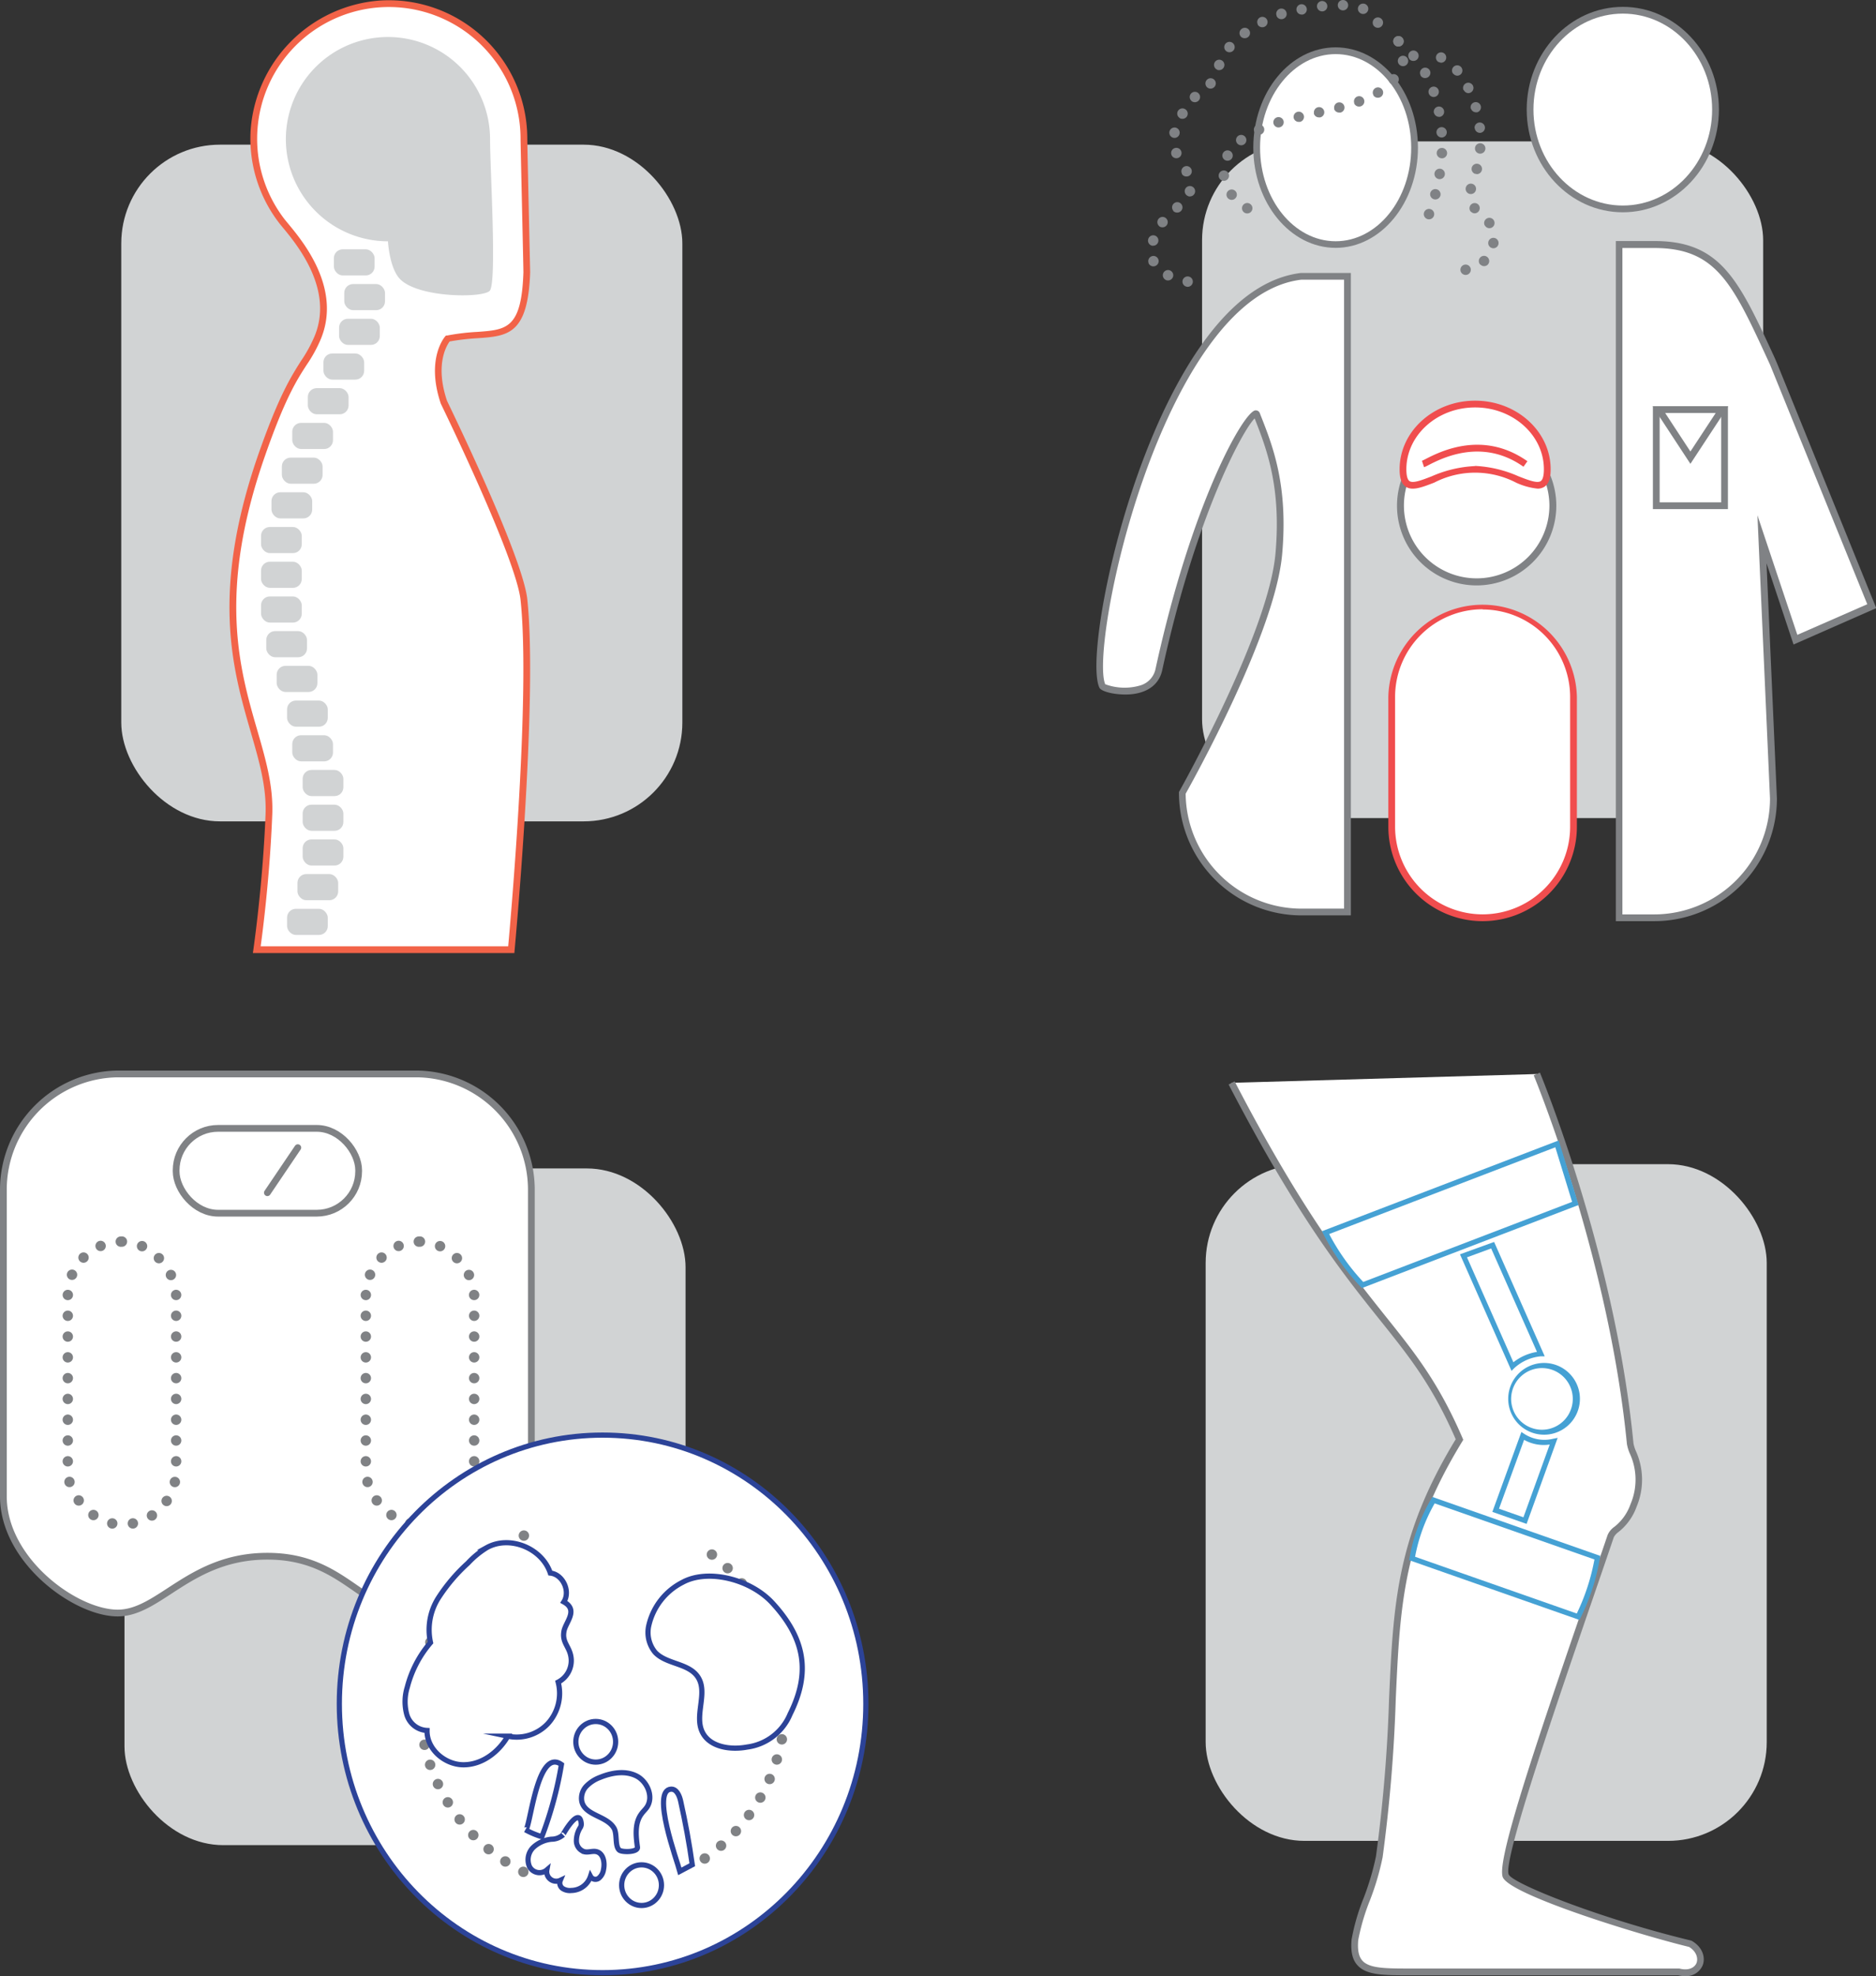 <svg xmlns="http://www.w3.org/2000/svg" viewBox="0 0 361.07 380.17"><rect x="0" y="0" width="361.07" height="380.17" fill="#333333" stroke="none"/><defs><style>.cls-1{fill:#d1d3d4;}.cls-2,.cls-4,.cls-5,.cls-6{fill:#fff;}.cls-2,.cls-3,.cls-4{stroke:#808285;}.cls-2,.cls-3,.cls-4,.cls-5{stroke-miterlimit:10;}.cls-2,.cls-3{stroke-width:1.3px;}.cls-3{fill:none;}.cls-3,.cls-4{stroke-linecap:round;}.cls-4{stroke-width:2px;stroke-dasharray:0 4;}.cls-5{stroke:#2c4398;}.cls-7{fill:#808285;}.cls-8{fill:#45a1d4;}.cls-9{fill:#f04d4e;}.cls-10{fill:#f26348;}</style></defs><title>services2</title><g id="Layer_2" data-name="Layer 2"><g id="Layer_6" data-name="Layer 6"><rect class="cls-1" x="23.96" y="224.78" width="107.99" height="130.18" rx="19" ry="19"/><path class="cls-2" d="M80.27,310.31c-10.72,0-13.9-10.93-28.81-10.93s-20.7,10.93-28.81,10.93-22-10.1-22-22.45V229.05a22.29,22.29,0,0,1,22-22.45H80.27a22.29,22.29,0,0,1,22,22.45v58.81C102.27,300.21,91,310.31,80.27,310.31Z"/><rect class="cls-3" x="33.9" y="217.07" width="35.13" height="16.32" rx="8.07" ry="8.07"/><line class="cls-3" x1="51.46" y1="229.45" x2="57.32" y2="220.78"/><rect class="cls-4" x="13.05" y="238.85" width="20.85" height="54.43" rx="10.42" ry="10.42"/><rect class="cls-4" x="70.41" y="238.85" width="20.85" height="54.43" rx="10.42" ry="10.42"/><ellipse class="cls-5" cx="115.98" cy="327.79" rx="50.67" ry="51.71"/><path class="cls-4" d="M100.83,295.41a36.2,36.2,0,0,0,1.44,65.42"/><path class="cls-4" d="M135.64,357.53a36.3,36.3,0,0,0-.37-59.74"/><path class="cls-5" d="M131.37,304.4a12.43,12.43,0,0,0-6.48,8.23,6,6,0,0,0,1.2,5.24c2.11,2.26,6.19,2.06,8.06,4.5,2.36,3.08-.71,7.61,1.11,11,1.48,2.77,5.42,3.31,8.54,2.72a10.41,10.41,0,0,0,8.27-6.34c4-8,2.88-14.56-3.43-21.4C144.4,303.76,136.22,301.75,131.37,304.4Z"/><path class="cls-5" d="M108.52,308.17c1.32-2.06-.2-5.31-2.6-5.55-1.6-4.81-7.82-7.32-12.2-4.91a17.38,17.38,0,0,0-3.66,3,33.34,33.34,0,0,0-5.71,6.73A11.44,11.44,0,0,0,82.86,316a21.28,21.28,0,0,0-4.47,8.58,9.36,9.36,0,0,0-.09,5.27,4.26,4.26,0,0,0,3.89,3.05c-.07,3.6,3.43,6.59,7,6.6s6.75-2.41,8.55-5.5a8.25,8.25,0,0,0,7.69-2.4,8.64,8.64,0,0,0,2-8,4.66,4.66,0,0,0,2.52-4.25c-.09-2.47-1.76-3.13-1.43-5.37C108.71,312.18,111.48,309.8,108.52,308.17Z"/><path class="cls-5" d="M118.17,351.69c-1.41-2.38-5.51-2.39-6.18-5.08a3.35,3.35,0,0,1,.88-3,7.21,7.21,0,0,1,2.67-1.7c2.21-.9,4.79-1.33,6.93-.27s3.41,4.09,2,6.08c-.3.43-.71.79-1,1.21-1.33,1.76-1.09,4.23-.78,6.43.13,1-3,1-3.5.55C118.3,355.14,118.84,352.81,118.17,351.69Z"/><path class="cls-5" d="M130.85,360l2.39-1.27q-.87-6.15-2.23-12.21c-.23-1.07-.79-2.38-1.85-2.33C125.29,344.39,130.31,357.94,130.85,360Z"/><path class="cls-5" d="M108.35,353a3.37,3.37,0,0,1-2.2.82,6,6,0,0,0-3.54,1.6,3.32,3.32,0,0,0-.69,3.69,2.17,2.17,0,0,0,3.33.62,1.84,1.84,0,0,0,2.59,2,1.3,1.3,0,0,0,.45,1.57,2.55,2.55,0,0,0,1.67.38,3.94,3.94,0,0,0,3.69-2.72,1.08,1.08,0,0,0,1.59.37,2.62,2.62,0,0,0,.91-1.63c.3-1.35,0-3.14-1.33-3.48-.77-.2-1.6.2-2.37,0a2.18,2.18,0,0,1-1.51-2,4.82,4.82,0,0,1,.7-2.58,1.32,1.32,0,0,0,.24-.73C111.57,347.09,108.09,353.31,108.35,353Z"/><path class="cls-5" d="M101.12,352a16,16,0,0,0,3.17,1.34,71.88,71.88,0,0,0,3.77-13.89C103.24,336,102,352.5,101.12,352Z"/><ellipse class="cls-5" cx="123.48" cy="362.66" rx="3.83" ry="3.91"/><ellipse class="cls-5" cx="114.66" cy="335.08" rx="3.83" ry="3.91"/><rect class="cls-1" x="232.05" y="223.96" width="107.99" height="130.18" rx="19" ry="19"/><path class="cls-6" d="M295.8,206.62s14.41,34.5,18,71.12c.18,1.85,3.17,5.33.65,11.89-1.63,4.23-3.95,4.58-4.39,5.88-7.73,22.74-21.8,62.18-20.19,65.42,1.48,3,24.22,10.3,35.49,13,3.59,2.09,2,6.51-2.28,5.4H271.66c-7.53,0-11.43.08-10.87-6.2.3-3.51,4.07-11.62,4.69-15.95,5.27-37.07-1.61-52.49,15.43-80.27-10.2-23.66-19.78-22.27-43.86-68.6"/><path class="cls-7" d="M324.36,380.17A5.76,5.76,0,0,1,323,380H271.36c-5,0-8.32,0-10.07-1.91-1-1.08-1.36-2.67-1.15-5a40.6,40.6,0,0,1,2.28-7.87,50.3,50.3,0,0,0,2.41-8.11,292.71,292.71,0,0,0,2.52-30.28c.81-18.08,1.39-31.17,12.83-49.95-4.51-10.37-8.95-15.91-14.56-22.91-7.07-8.83-15.88-19.81-29.15-45.34l1.16-.6c13.2,25.41,22,36.34,29,45.13,5.72,7.14,10.24,12.78,14.87,23.51l.13.31-.17.29c-11.44,18.65-12,31.64-12.82,49.62a295.72,295.72,0,0,1-2.53,30.4,51.15,51.15,0,0,1-2.47,8.36,41,41,0,0,0-2.22,7.56c-.17,1.93.09,3.2.82,4,1.37,1.49,4.58,1.48,9.11,1.49l51.87,0c1.91.5,3-.27,3.31-1.08s.06-2.17-1.44-3.08c-9.72-2.36-34.1-9.89-35.82-13.34-1.38-2.76,5.8-24.16,16.1-54.09,1.45-4.22,2.83-8.23,4.05-11.83a3.75,3.75,0,0,1,1.3-1.56,9.52,9.52,0,0,0,3.1-4.35,12,12,0,0,0-.13-9.74,8,8,0,0,1-.56-1.84c-3.53-36.11-17.8-70.59-17.94-70.93l1.2-.51c.14.35,14.49,35,18,71.31a7,7,0,0,0,.47,1.5,13.39,13.39,0,0,1,.14,10.68,10.84,10.84,0,0,1-3.48,4.87,3,3,0,0,0-.91,1c-1.22,3.6-2.6,7.61-4.05,11.83-6.93,20.15-17.41,50.6-16.17,53.09.9,1.8,17.66,8.48,35.06,12.68l.18.07c2.22,1.3,2.63,3.37,2.06,4.75A3.49,3.49,0,0,1,324.36,380.17Z"/><path class="cls-6" d="M303.2,231.51l-41,15.7a42.13,42.13,0,0,1-7.11-10.08l44.54-17.08Z"/><path class="cls-8" d="M262.11,247.8l-.23-.25a43,43,0,0,1-7.2-10.2l-.25-.49L300,219.39l3.83,12.42Zm-6.29-10.4a42.19,42.19,0,0,0,6.56,9.22l40.2-15.41-3.23-10.5Z"/><path class="cls-6" d="M303.75,311l-32-11.22a33.92,33.92,0,0,1,4.13-11.22l31.53,11.06A41.24,41.24,0,0,1,303.75,311Z"/><path class="cls-8" d="M304,311.64,271.2,300.13l.09-.43a33.91,33.91,0,0,1,4.2-11.39l.22-.33L308,299.31l-.07.41a41,41,0,0,1-3.73,11.52Zm-31.65-12.16,31.13,10.92A40.77,40.77,0,0,0,306.88,300l-30.75-10.79A32.79,32.79,0,0,0,272.36,299.48Z"/><path class="cls-6" d="M291.09,262.88l-9.42-21.29,5.64-2.05,9.25,20.93A9.18,9.18,0,0,0,291.09,262.88Z"/><path class="cls-8" d="M290.92,263.72,281,241.3l6.57-2.38,9.74,22-.72,0a8.74,8.74,0,0,0-5.16,2.29Zm-8.57-21.84,8.93,20.19a9.85,9.85,0,0,1,4.54-2L287,240.17Z"/><path class="cls-6" d="M287.87,290.55l5.21-14.3a7.56,7.56,0,0,0,5.95,1l-5.52,15.26Z"/><path class="cls-8" d="M293.82,293.16l-6.59-2.31,5.59-15.37.53.35a7.09,7.09,0,0,0,5.59.95l.86-.17Zm-5.31-2.92,4.7,1.65,5.06-14a7.67,7.67,0,0,1-4.93-.9Z"/><circle class="cls-6" cx="297.18" cy="269.12" r="6.4"/><path class="cls-8" d="M297.18,276a6.9,6.9,0,1,1,6.84-7.83h0a6.91,6.91,0,0,1-5.91,7.77A7.26,7.26,0,0,1,297.18,276Zm0-12.8a7.16,7.16,0,0,0-.8,0,5.93,5.93,0,1,0,.8,0Z"/><rect class="cls-1" x="231.36" y="27.2" width="107.99" height="130.18" rx="19" ry="19"/><ellipse class="cls-6" cx="257.07" cy="28.39" rx="15.19" ry="18.63"/><path class="cls-7" d="M257.07,47.68c-8.74,0-15.85-8.65-15.85-19.29s7.11-19.28,15.85-19.28,15.84,8.65,15.84,19.28S265.8,47.68,257.07,47.68Zm0-37.27c-8,0-14.55,8.07-14.55,18s6.53,18,14.55,18,14.54-8.07,14.54-18S265.09,10.41,257.07,10.41Z"/><path class="cls-6" d="M259.34,53.16h-8.85c-27.44,3.21-41.81,71.61-38.31,78.85.37.76,9.56,2.78,10.87-3.22,7.32-33.69,18.09-50.93,18.82-49.06,2.34,6,5.46,13.51,4.25,26.88-1.4,15.53-18.57,45.91-18.57,45.91a23,23,0,0,0,22.94,22.93h8.85Z"/><path class="cls-7" d="M260,176.1h-9.5a23.61,23.61,0,0,1-23.59-23.58v-.17l.09-.15c.17-.3,17.11-30.44,18.48-45.65,1.16-12.84-1.69-20.17-4-26.06-2.4,2.38-11.42,19.16-17.79,48.44-.56,2.59-2.59,4.22-5.71,4.6-2.6.31-5.94-.34-6.38-1.24-2.49-5.17,3.2-36.91,15.14-58.67,7.14-13,15.1-20.1,23.68-21.11H260ZM228.2,152.69a22.32,22.32,0,0,0,22.29,22.11h8.2v-121h-8.2c-8.06.95-15.7,7.82-22.62,20.43C216,95.9,210.68,126.85,212.72,131.63a10.71,10.71,0,0,0,6.79.22,4.2,4.2,0,0,0,2.9-3.2c7-32.16,17-49.53,19.21-49.7a.82.82,0,0,1,.86.55l.16.41c2.37,6,5.32,13.54,4.13,26.76C245.4,121.76,229.66,150.1,228.2,152.69Z"/><rect class="cls-6" x="267.86" y="116.6" width="34.99" height="59.96" rx="17.5" ry="17.5"/><path class="cls-9" d="M285.36,177.21h0a18.17,18.17,0,0,1-18.15-18.15v-25a18.15,18.15,0,0,1,36.29,0v25A18.17,18.17,0,0,1,285.36,177.21Zm0-60a16.86,16.86,0,0,0-16.85,16.84v25a16.87,16.87,0,0,0,16.85,16.85h0a16.86,16.86,0,0,0,16.84-16.85v-25A16.85,16.85,0,0,0,285.36,117.25Z"/><circle class="cls-6" cx="284.21" cy="97.29" r="14.68"/><path class="cls-7" d="M284.21,112.62a15.33,15.33,0,1,1,15.33-15.33A15.35,15.35,0,0,1,284.21,112.62Zm0-29.36a14,14,0,1,0,14,14A14.05,14.05,0,0,0,284.21,83.26Z"/><ellipse class="cls-6" cx="312.34" cy="21.08" rx="17.85" ry="19.11"/><path class="cls-7" d="M312.34,40.84c-10.2,0-18.5-8.87-18.5-19.76s8.3-19.76,18.5-19.76,18.5,8.86,18.5,19.76S322.54,40.84,312.34,40.84Zm0-38.22c-9.48,0-17.2,8.28-17.2,18.46s7.72,18.46,17.2,18.46,17.19-8.28,17.19-18.46S321.82,2.62,312.34,2.62Z"/><path class="cls-6" d="M318.38,176.56H311.6V47h6.78C331,47,334.07,54.26,341.32,70l18.91,46.65L345.54,123l-6.44-19.28,2.22,49.89A23,23,0,0,1,318.38,176.56Z"/><path class="cls-7" d="M318.38,177.21H311V46.37h7.43c12.77,0,16.22,7.47,23.09,22.36l.44,1,19.16,47.26-15.92,7L340,108.36l2,45.24A23.62,23.62,0,0,1,318.38,177.21Zm-6.12-1.3h6.12a22.31,22.31,0,0,0,22.29-22.28l-2.42-54.5,7.68,23,13.46-5.89-18.68-46-.42-.92c-6.84-14.84-10-21.61-21.91-21.61h-6.12Z"/><path class="cls-7" d="M332.57,97.94H318.13V78.15h14.44Zm-13.14-1.3h11.84V79.45H319.43Z"/><polygon class="cls-6" points="319.28 78.8 325.35 88.05 331.42 78.8 319.28 78.8"/><path class="cls-7" d="M325.35,89.23l-7.27-11.08h14.55Zm-4.86-9.78,4.86,7.41,4.87-7.41Z"/><path class="cls-7" d="M239.55,40.93a1,1,0,0,1-.37-1.37h0a1,1,0,0,1,1.37-.37h0a1,1,0,0,1,.37,1.37h0a1,1,0,0,1-.87.5h0A1,1,0,0,1,239.55,40.93Zm-3.29-2.88h0a1,1,0,0,1,.2-1.4h0a1,1,0,0,1,1.4.2h0a1,1,0,0,1-.21,1.4h0a.92.92,0,0,1-.59.2h0A1,1,0,0,1,236.26,38.05Zm-1.7-4.13a1,1,0,0,1,.87-1.12h0a1,1,0,0,1,1.11.87h0a1,1,0,0,1-.87,1.12h-.12A1,1,0,0,1,234.56,33.92Zm1.24-3.11a1,1,0,0,1-.42-1.35h0a1,1,0,0,1,1.35-.42h0a1,1,0,0,1,.42,1.35h0a1,1,0,0,1-.89.53h0A1,1,0,0,1,235.8,30.81Zm2.3-3.25a1,1,0,0,1,.18-1.4h0a1,1,0,0,1,1.4.18h0a1,1,0,0,1-.18,1.4h0a1,1,0,0,1-.61.21h0A1,1,0,0,1,238.1,27.56Zm3.32-2.21a1,1,0,0,1,.5-1.33h0a1,1,0,0,1,1.32.49h0a1,1,0,0,1-.49,1.33h0a1,1,0,0,1-.42.09h0A1,1,0,0,1,241.42,25.35Zm3.7-1.53a1,1,0,0,1,.66-1.25h0a1,1,0,0,1,1.25.65h0a1,1,0,0,1-.66,1.25h0a1,1,0,0,1-.3.05h0A1,1,0,0,1,245.12,23.82ZM249,22.71a1,1,0,0,1,.75-1.2h0a1,1,0,0,1,1.2.74h0a1,1,0,0,1-.74,1.2h0l-.23,0h0A1,1,0,0,1,249,22.71Zm3.91-.88a1,1,0,0,1,.76-1.2h0a1,1,0,0,1,1.19.76h0a1,1,0,0,1-.76,1.19h0a.83.83,0,0,1-.22,0h0A1,1,0,0,1,252.87,21.83Zm3.9-.89a1,1,0,0,1,.71-1.22h0a1,1,0,0,1,1.22.71h0a1,1,0,0,1-.71,1.22h0a1.07,1.07,0,0,1-.25,0h0A1,1,0,0,1,256.77,20.94Zm3.85-1.09a1,1,0,0,1,.59-1.29h0a1,1,0,0,1,1.28.59h0a1,1,0,0,1-.59,1.29h0a1,1,0,0,1-.35.06h0A1,1,0,0,1,260.62,19.85Zm3.7-1.52a1,1,0,0,1,.34-1.38h0a1,1,0,0,1,1.37.34h0a1,1,0,0,1-.34,1.37h0a1.07,1.07,0,0,1-.52.14h0A1,1,0,0,1,264.32,18.33ZM267.58,16a1,1,0,0,1-.11-1.4h0a1,1,0,0,1,1.41-.1h0a1,1,0,0,1,.11,1.41h0a1,1,0,0,1-.76.34h0A1,1,0,0,1,267.58,16Zm2.27-3.29a1,1,0,0,1-.8-1.16h0a1,1,0,0,1,1.16-.81h0a1,1,0,0,1,.81,1.17h0a1,1,0,0,1-1,.82h0Zm-1.51-4.17h0a1,1,0,0,1,.21-1.41h0a1,1,0,0,1,1.4.21h0a1,1,0,0,1-.21,1.4h0a1,1,0,0,1-.59.2h0A1,1,0,0,1,268.34,8.55Z"/><path class="cls-7" d="M274.69,42.13a1,1,0,0,1-.59-1.29h0a1,1,0,0,1,1.28-.59h0a1,1,0,0,1,.6,1.28h0a1,1,0,0,1-1,.66h0A1.06,1.06,0,0,1,274.69,42.13ZM276,38.34a1,1,0,0,1-.71-1.22h0a1,1,0,0,1,1.22-.71h0a1,1,0,0,1,.72,1.22h0a1,1,0,0,1-1,.74h0A1.15,1.15,0,0,1,276,38.34Zm.93-3.89a1,1,0,0,1-.83-1.15h0a1,1,0,0,1,1.15-.83h0a1,1,0,0,1,.83,1.15h0a1,1,0,0,1-1,.84h-.16Zm.54-4a1,1,0,0,1-.95-1.05h0a1,1,0,0,1,1.05-.94h0a1,1,0,0,1,.95,1.05h0a1,1,0,0,1-1,.95h-.05Zm-1-4.93a1,1,0,0,1,.93-1.06h0a1,1,0,0,1,1.06.93h0a1,1,0,0,1-.93,1.06h-.06A1,1,0,0,1,276.48,25.55Zm-.5-3.83a1,1,0,0,1,.79-1.18h0a1,1,0,0,1,1.17.79h0a1,1,0,0,1-.78,1.18H277A1,1,0,0,1,276,21.72ZM275,18a1,1,0,0,1,.6-1.28h0a1,1,0,0,1,1.28.61h0a1,1,0,0,1-.61,1.27h0a1,1,0,0,1-.33.06h0A1,1,0,0,1,275,18Zm-1.57-3.5a1,1,0,0,1,.39-1.36h0a1,1,0,0,1,1.36.39h0a1,1,0,0,1-.39,1.36h0a1.09,1.09,0,0,1-.49.13h0A1,1,0,0,1,273.4,14.51Zm-2.15-3.14a1,1,0,0,1,.12-1.41h0a1,1,0,0,1,1.41.13h0a1,1,0,0,1-.12,1.41h0a1,1,0,0,1-.64.23h0A1,1,0,0,1,271.25,11.37Zm-2.72-2.62a1,1,0,0,1-.18-1.4h0a1,1,0,0,1,1.41-.18h0a1,1,0,0,1,.18,1.4h0a1,1,0,0,1-.79.39h0A1,1,0,0,1,268.53,8.75Z"/><path class="cls-7" d="M228.37,55.15h0a1,1,0,0,1-.76-1.19h0a1,1,0,0,1,1.19-.76h0a1,1,0,0,1,.76,1.19h0a1,1,0,0,1-1,.79h0A.76.76,0,0,1,228.37,55.15Zm-4-1.3h0a1,1,0,0,1-.46-1.34h0a1,1,0,0,1,1.34-.46h0a1,1,0,0,1,.46,1.34h0a1,1,0,0,1-.9.56h0A1,1,0,0,1,224.34,53.85Zm-3.29-3.24a1,1,0,0,1,.55-1.3h0a1,1,0,0,1,1.3.55h0a1,1,0,0,1-.55,1.3h0a1,1,0,0,1-.37.08h0A1,1,0,0,1,221.05,50.61Zm.67-3.34A1,1,0,0,1,221,46h0a1,1,0,0,1,1.23-.7h0a1,1,0,0,1,.69,1.23h0a1,1,0,0,1-1,.74h0A.84.84,0,0,1,221.72,47.27Zm1.41-3.73a1,1,0,0,1-.21-1.4h0a1,1,0,0,1,1.39-.22h0a1,1,0,0,1,.22,1.4h0a1,1,0,0,1-.81.41h0A1,1,0,0,1,223.13,43.54Zm2.67-3a1,1,0,0,1,.11-1.41h0a1,1,0,0,1,1.41.11h0a1,1,0,0,1-.11,1.41h0a1,1,0,0,1-.65.24h0A1,1,0,0,1,225.8,40.57Zm2.9-2.8a1,1,0,0,1-.67-1.24h0a1,1,0,0,1,1.25-.67h0a1,1,0,0,1,.67,1.25h0a1,1,0,0,1-1,.71h0A1,1,0,0,1,228.7,37.77Zm-1.24-4.33a1,1,0,0,1,.43-1.35h0a1,1,0,0,1,1.35.43h0a1,1,0,0,1-.43,1.35h0a1.11,1.11,0,0,1-.46.11h0A1,1,0,0,1,227.46,33.44Zm-2-3.57a1,1,0,0,1,.53-1.32h0a1,1,0,0,1,1.31.53h0a1,1,0,0,1-.52,1.31h0a1,1,0,0,1-.4.08h0A1,1,0,0,1,225.5,29.87Zm.36-3.33a1,1,0,0,1-.77-1.19h0a1,1,0,0,1,1.18-.77h0a1,1,0,0,1,.77,1.19h0a1,1,0,0,1-1,.79h0Zm1.22-3.8a1,1,0,0,1-.35-1.37h0A1,1,0,0,1,228.1,21h0a1,1,0,0,1,.36,1.37h0a1,1,0,0,1-.86.49h0A1,1,0,0,1,227.08,22.74Zm2.23-3.32a1,1,0,0,1-.05-1.41h0a1,1,0,0,1,1.41-.05h0a1,1,0,0,1,.05,1.41h0a1,1,0,0,1-.73.32h0A1,1,0,0,1,229.31,19.42Zm2.89-2.76a1,1,0,0,1,.23-1.39h0a1,1,0,0,1,1.4.23h0a1,1,0,0,1-.24,1.39h0a1,1,0,0,1-.58.19h0A1,1,0,0,1,232.2,16.66Zm2.12-3.21a1,1,0,0,1-.59-1.28h0a1,1,0,0,1,1.29-.59h0a1,1,0,0,1,.59,1.28h0a1,1,0,0,1-.94.66h0A.91.91,0,0,1,234.32,13.45ZM236,9.83a1,1,0,0,1-.14-1.41h0a1,1,0,0,1,1.41-.14h0a1,1,0,0,1,.15,1.4h0a1,1,0,0,1-.78.37h0A1,1,0,0,1,236,9.83Zm2.74-2.9A1,1,0,0,1,239,5.54h0a1,1,0,0,1,1.4.22h0a1,1,0,0,1-.22,1.4h0a1.09,1.09,0,0,1-.59.19h0A1,1,0,0,1,238.73,6.93Zm25.52-2.24a1,1,0,0,1,.6-1.28h0a1,1,0,0,1,1.28.61h0a1,1,0,0,1-.6,1.27h0a1,1,0,0,1-.34.06h0A1,1,0,0,1,264.25,4.69Zm-22.18,0a1,1,0,0,1,.44-1.34h0a1,1,0,0,1,1.34.44h0a1,1,0,0,1-.44,1.34h0a.91.91,0,0,1-.45.11h0A1,1,0,0,1,242.07,4.74Zm3.62-1.69a1,1,0,0,1,.57-1.29h0a1,1,0,0,1,1.29.57h0A1,1,0,0,1,247,3.62h0a.92.92,0,0,1-.36.07h0A1,1,0,0,1,245.69,3.05ZM249.54,2a1,1,0,0,1,.79-1.17h0a1,1,0,0,1,1.17.8h0a1,1,0,0,1-.79,1.17h-.19A1,1,0,0,1,249.54,2ZM262,2.62a1,1,0,0,1-.58-1.29h0a1,1,0,0,1,1.3-.57h0a1,1,0,0,1,.57,1.29h0a1,1,0,0,1-.93.64h0A.92.92,0,0,1,262,2.62ZM253.48,1.3a1,1,0,0,1,.88-1.1h0a1,1,0,0,1,1.1.88h0a1,1,0,0,1-.88,1.11h-.11A1,1,0,0,1,253.48,1.3Zm5,.7a1,1,0,0,1-1-1h0a1,1,0,0,1,1-1h0a1,1,0,0,1,1,1h0a1,1,0,0,1-1,1h0Z"/><path class="cls-7" d="M281.09,52a1,1,0,0,1,.9-1.1h0a1,1,0,0,1,1.09.9h0a1,1,0,0,1-.9,1.09h-.09A1,1,0,0,1,281.09,52Zm3.83-1.07a1,1,0,0,1,0-1.42h0a1,1,0,0,1,1.41,0h0a1,1,0,0,1,0,1.42h0a1,1,0,0,1-.68.27h0A1,1,0,0,1,284.92,50.88Zm2.39-3.18a1,1,0,0,1-.87-1.12h0a1,1,0,0,1,1.11-.87h0a1,1,0,0,1,.87,1.12h0a1,1,0,0,1-1,.88h-.13Zm-1.53-4.35a1,1,0,0,1,.37-1.36h0a1,1,0,0,1,1.37.36h0a1,1,0,0,1-.37,1.37h0a1,1,0,0,1-.5.13h0A1,1,0,0,1,285.78,43.35Zm-2.66-2.63a1,1,0,0,1,0-1.41h0a1,1,0,0,1,1.42,0h0a1,1,0,0,1-.05,1.41h0a1,1,0,0,1-.68.27h0A1,1,0,0,1,283.12,40.72Zm-.24-3.46a1,1,0,0,1-.77-1.19h0a1,1,0,0,1,1.19-.77h0a1,1,0,0,1,.77,1.19h0a1,1,0,0,1-1,.79h0Zm1.1-3.84a1,1,0,0,1-.71-1.23h0a1,1,0,0,1,1.22-.71h0a1,1,0,0,1,.72,1.22h0a1,1,0,0,1-1,.75h0A1.07,1.07,0,0,1,284,33.42Zm.83-3.91a1,1,0,0,1-.92-1.08h0a1,1,0,0,1,1.07-.92h0a1,1,0,0,1,.93,1.07h0a1,1,0,0,1-1,.93h-.08Zm-1-4.89h0a1,1,0,0,1,.89-1.1h0a1,1,0,0,1,1.1.89h0a1,1,0,0,1-.9,1.1h-.1A1,1,0,0,1,283.84,24.62Zm-.73-3.75h0a1,1,0,0,1,.69-1.24h0a1,1,0,0,1,1.23.69h0a1,1,0,0,1-.68,1.23h0a.9.9,0,0,1-.28,0h0A1,1,0,0,1,283.11,20.87Zm-1.38-3.55a1,1,0,0,1,.45-1.35h0a1,1,0,0,1,1.34.45h0a1,1,0,0,1-.45,1.34h0a1,1,0,0,1-.44.11h0A1,1,0,0,1,281.73,17.32Zm-2-3.16a1,1,0,0,1,.12-1.41h0a1,1,0,0,1,1.41.12h0a1,1,0,0,1-.12,1.41h0a1,1,0,0,1-.64.23h0A1,1,0,0,1,279.7,14.16Zm-2.77-2.24h0a1,1,0,0,1-.46-1.34h0a1,1,0,0,1,1.33-.46h0a1,1,0,0,1,.45,1.34h0a1,1,0,0,1-.9.56h0A1,1,0,0,1,276.93,11.92Z"/><path class="cls-6" d="M297.8,90.31c0,6.92-6.22,0-13.89,0S270,97.23,270,90.31s6.21-12.55,13.88-12.55S297.8,83.38,297.8,90.31Z"/><path class="cls-9" d="M295.91,94a13.12,13.12,0,0,1-4.11-1.15,17.15,17.15,0,0,0-15.77,0c-2.37.91-4.23,1.63-5.48.77-.8-.55-1.17-1.61-1.17-3.34,0-7.28,6.52-13.2,14.53-13.2s14.54,5.92,14.54,13.2c0,1.73-.37,2.79-1.17,3.34A2.34,2.34,0,0,1,295.91,94Zm-12-4.37a23.35,23.35,0,0,1,8.36,2c1.92.75,3.58,1.39,4.28.92.39-.27.6-1.06.6-2.27,0-6.56-5.94-11.9-13.24-11.9s-13.23,5.34-13.23,11.9c0,1.21.21,2,.6,2.27.69.47,2.35-.17,4.28-.92A23.34,23.34,0,0,1,283.91,89.66Z"/><path class="cls-6" d="M273.88,89.26c1.21-.4,10.33-6.65,19.72,0"/><path class="cls-9" d="M274.09,89.88l-.41-1.23c.13-.05.36-.17.68-.33,2.73-1.4,11-5.66,19.62.41l-.76,1.06c-7.93-5.62-15.71-1.63-18.27-.32A8.09,8.09,0,0,1,274.09,89.88Z"/><rect class="cls-1" x="23.34" y="27.83" width="107.99" height="130.18" rx="19" ry="19"/><path class="cls-6" d="M101.39,52.36s-.55-24.51-.55-25.66a26,26,0,1,0-46.52,16h0c1.88,2.41,11.1,12,6.82,22.33-2.56,6.14-4.8,5.38-10.82,22.7-13.48,38.75,2.1,52.17,1.44,69-.56,14-2.34,26-2.34,26h49s4.52-47.84,2.44-67.34c-.89-8.29-15.42-38-15.42-38-2.78-8.24.76-12.22.76-12.22C95.58,63.23,100.89,67.13,101.39,52.36Z"/><path class="cls-10" d="M99,183.35H48.67l.11-.75c0-.12,1.78-12.14,2.33-25.93.21-5.3-1.22-10.22-2.87-15.92C44.79,128.82,40.49,114,49.7,87.48c4-11.44,6.32-15,8.2-18a27.09,27.09,0,0,0,2.64-4.79c3.75-9-3.38-17.62-6.06-20.86-.27-.33-.5-.6-.67-.82a26.66,26.66,0,0,1-5.58-17.83A26.93,26.93,0,0,1,73.16.1a26.66,26.66,0,0,1,28.33,26.6c0,1.13.54,25.41.55,25.65v0c-.41,12-4.26,12.3-10.1,12.71a45.89,45.89,0,0,0-5.4.63c-.59.8-2.85,4.48-.5,11.43C86.6,78.3,100.6,107,101.49,115.3c2.06,19.34-2.4,67-2.44,67.46Zm-48.82-1.3H97.81c.5-5.55,4.31-48.57,2.38-66.62C99.33,107.34,85,78,84.84,77.65c-2.9-8.59.7-12.76.85-12.94l.14-.16.22,0a42.83,42.83,0,0,1,5.8-.7c5.67-.41,8.52-.61,8.89-11.45,0-1.23-.55-24.52-.55-25.66A25.36,25.36,0,0,0,73.24,1.4,25.35,25.35,0,0,0,54.83,42.26l.65.79c2.82,3.4,10.32,12.44,6.26,22.19a28,28,0,0,1-2.75,5c-1.84,2.84-4.13,6.37-8.06,17.67-9.08,26.09-4.84,40.72-1.44,52.48,1.68,5.8,3.13,10.82,2.91,16.33C51.93,168.62,50.56,179.21,50.17,182.05Z"/><path class="cls-1" d="M94.32,26.78c0,5.64,1.3,26.95,0,29.08-.9,1.48-13.32,1.54-17.15-2-2.22-2-2.5-7.44-2.5-7.44A19.65,19.65,0,1,1,94.32,26.78Z"/><rect class="cls-1" x="64.26" y="47.96" width="7.84" height="5.03" rx="1.7" ry="1.7"/><rect class="cls-1" x="66.26" y="54.64" width="7.84" height="5.03" rx="1.7" ry="1.7"/><rect class="cls-1" x="65.26" y="61.32" width="7.84" height="5.03" rx="1.7" ry="1.7"/><rect class="cls-1" x="62.25" y="68" width="7.84" height="5.03" rx="1.7" ry="1.7"/><rect class="cls-1" x="59.25" y="74.67" width="7.84" height="5.03" rx="1.7" ry="1.7"/><rect class="cls-1" x="56.25" y="81.35" width="7.84" height="5.03" rx="1.7" ry="1.7"/><rect class="cls-1" x="54.25" y="88.03" width="7.84" height="5.03" rx="1.7" ry="1.7"/><rect class="cls-1" x="52.25" y="94.7" width="7.84" height="5.03" rx="1.7" ry="1.7"/><rect class="cls-1" x="50.24" y="101.38" width="7.84" height="5.03" rx="1.7" ry="1.7"/><rect class="cls-1" x="50.24" y="108.06" width="7.84" height="5.03" rx="1.7" ry="1.7"/><rect class="cls-1" x="50.24" y="114.74" width="7.84" height="5.03" rx="1.7" ry="1.7"/><rect class="cls-1" x="51.25" y="121.41" width="7.84" height="5.03" rx="1.7" ry="1.7"/><rect class="cls-1" x="53.25" y="128.09" width="7.84" height="5.03" rx="1.7" ry="1.7"/><rect class="cls-1" x="55.25" y="134.77" width="7.84" height="5.03" rx="1.7" ry="1.7"/><rect class="cls-1" x="56.25" y="141.44" width="7.84" height="5.03" rx="1.7" ry="1.7"/><rect class="cls-1" x="58.25" y="148.12" width="7.84" height="5.03" rx="1.7" ry="1.7"/><rect class="cls-1" x="58.25" y="154.8" width="7.84" height="5.03" rx="1.7" ry="1.7"/><rect class="cls-1" x="58.25" y="161.48" width="7.84" height="5.03" rx="1.7" ry="1.7"/><rect class="cls-1" x="57.25" y="168.15" width="7.84" height="5.03" rx="1.7" ry="1.7"/><rect class="cls-1" x="55.25" y="174.83" width="7.84" height="5.03" rx="1.7" ry="1.7"/></g></g></svg>